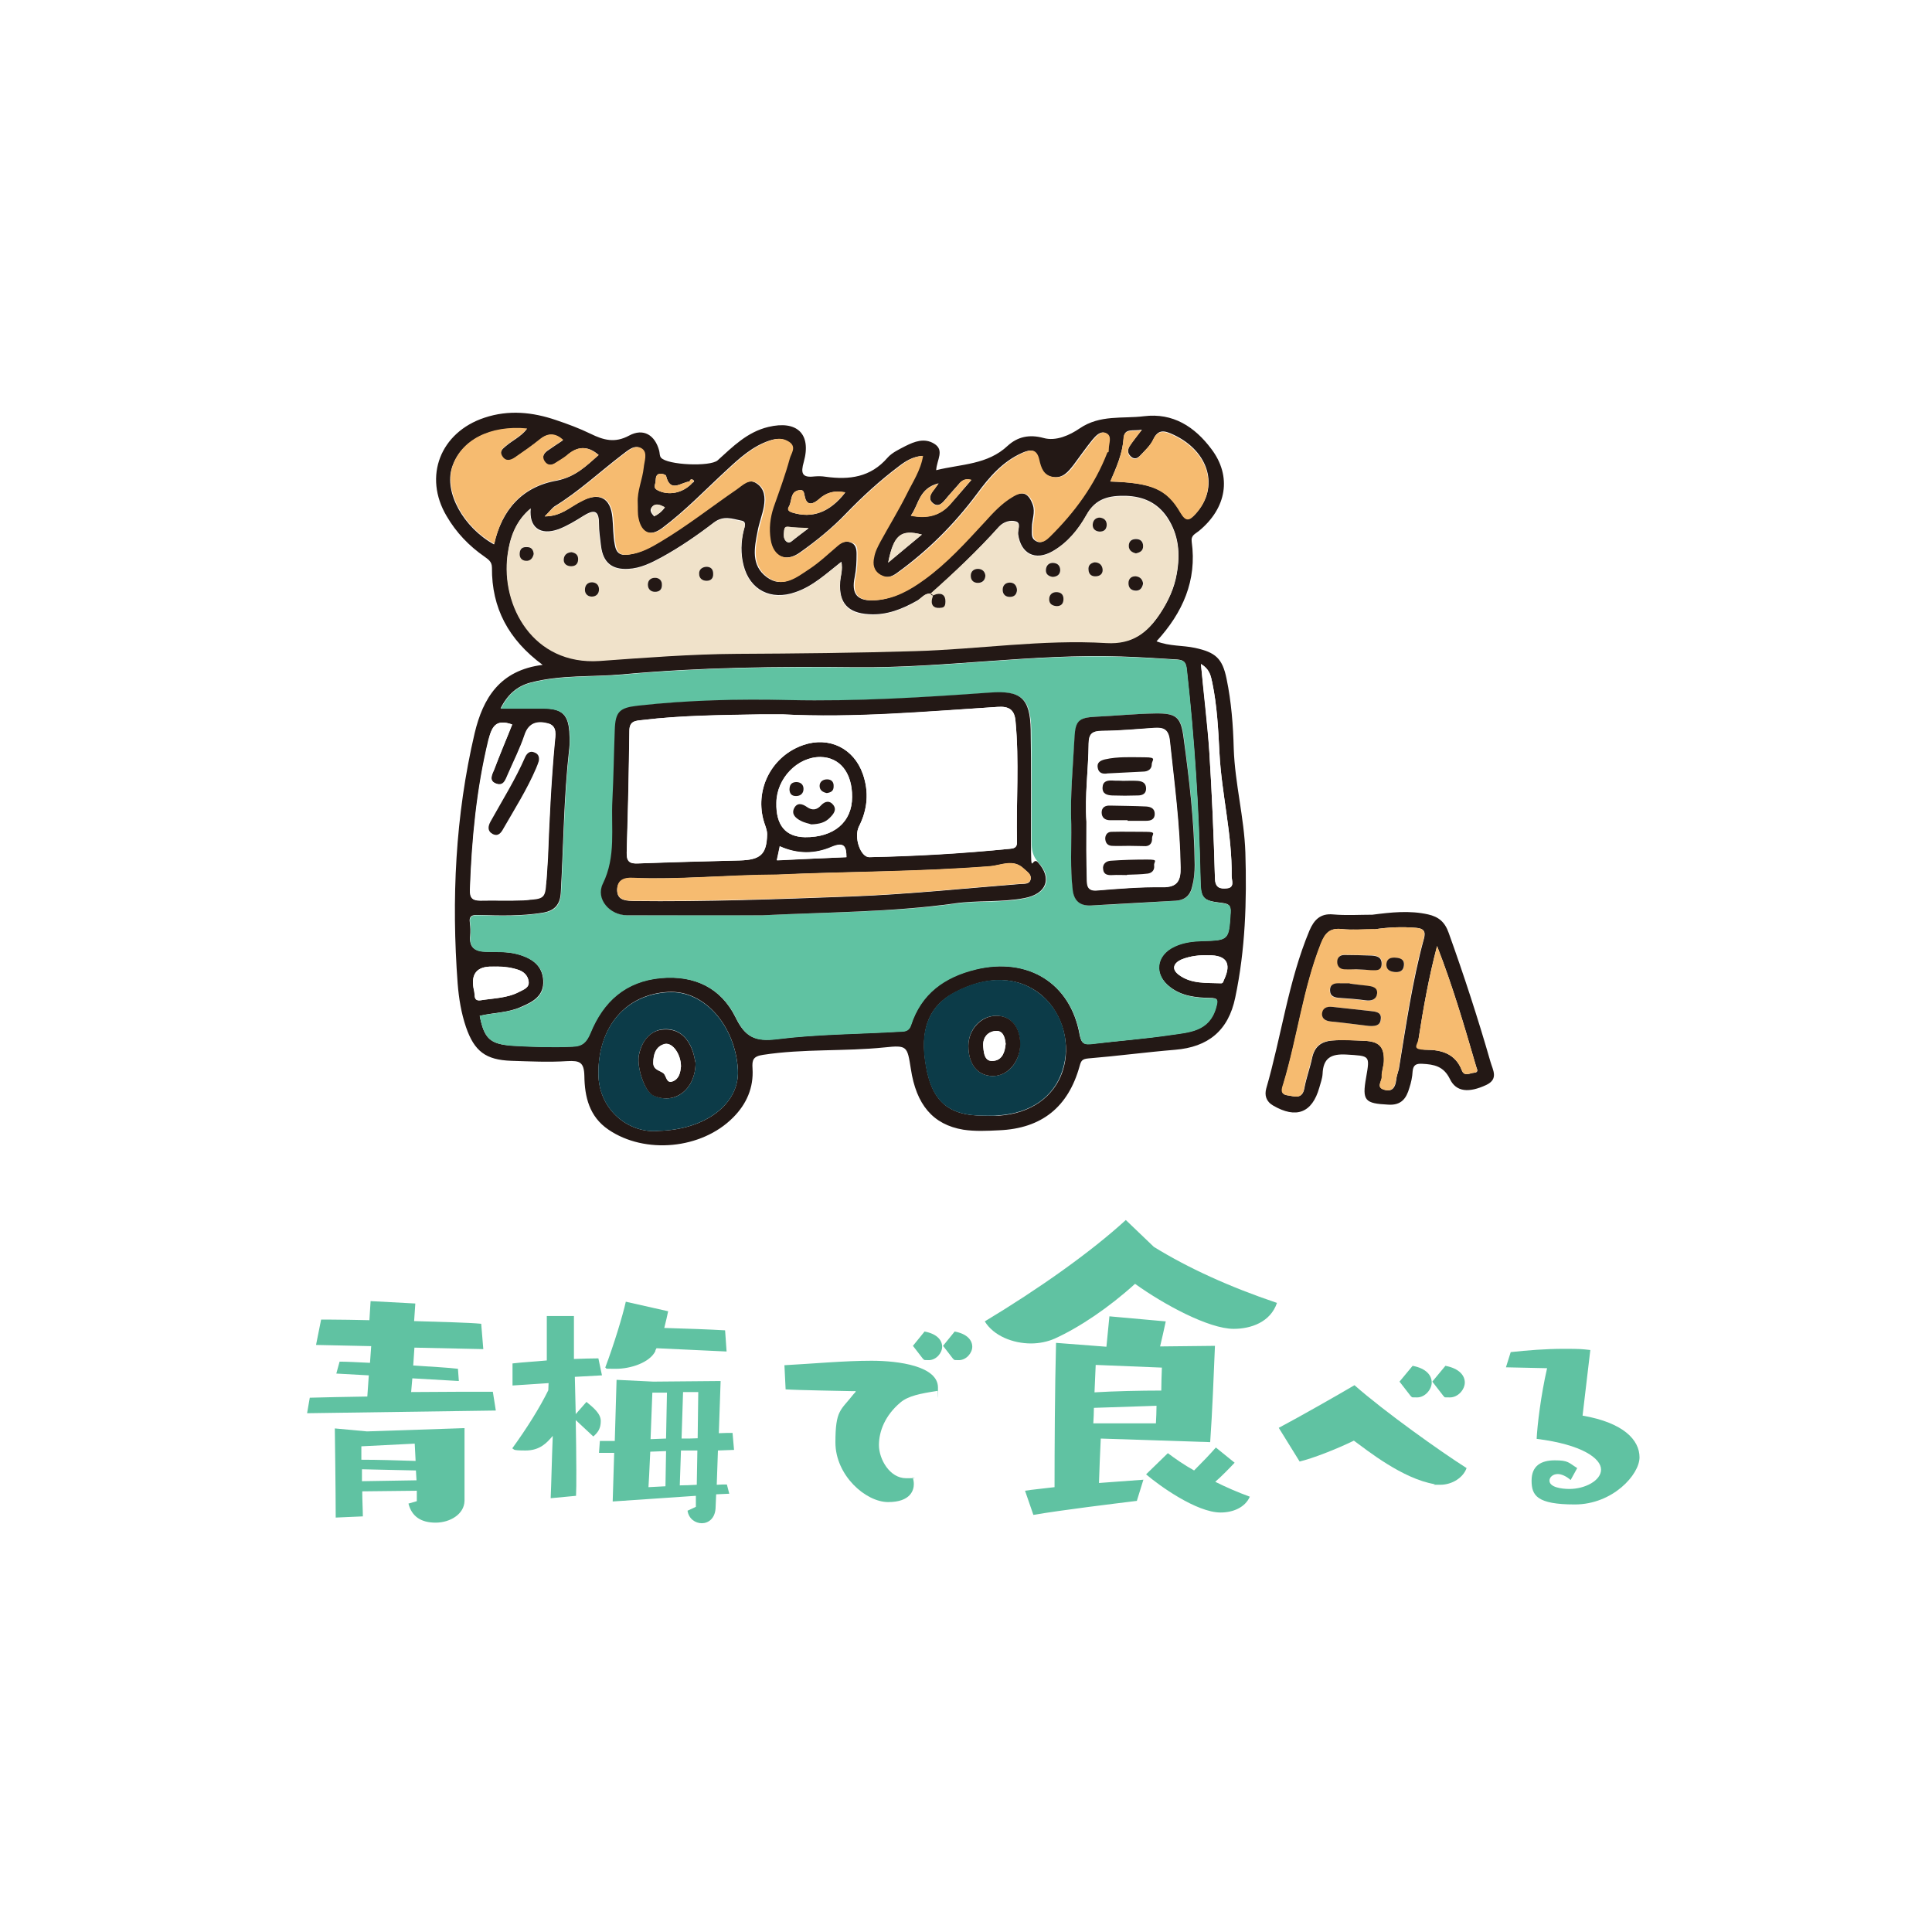 <?xml version="1.0" encoding="UTF-8"?>
<svg id="_レイヤー_2" xmlns="http://www.w3.org/2000/svg" version="1.1" viewBox="0 0 648 648">
  <!-- Generator: Adobe Illustrator 29.0.1, SVG Export Plug-In . SVG Version: 2.1.0 Build 192)  -->
  <defs>
    <style>
      .st0 {
        fill: #231815;
      }

      .st1, .st2 {
        fill: #fff;
      }

      .st2 {
        fill-rule: evenodd;
      }

      .st3 {
        fill: #60c2a2;
      }

      .st4 {
        fill: #f6bb70;
      }

      .st5 {
        fill: #f0e2ca;
      }

      .st6 {
        fill: #0c3b48;
      }
    </style>
  </defs>
  <g id="_レイヤー_1-2">
    <path class="st2" d="M0,0h648v648H0V0Z"/>
    <g>
      <path class="st3" d="M103,474l.9-5.2c4.3-.1,11.4-.3,19.3-.4l.5-7.1-10.9-.6,1.1-4c2.4,0,6,.2,10.2.4l.4-5.6-18.5-.4,1.7-8.5h3.3c3.5,0,8,.1,12.9.2l.4-6.4,15,.8-.4,5.9c9.6.3,18.4.5,22.5.9l.7,8.5-23.1-.5-.4,6c6.1.4,11.8.7,15,1.1l.3,4.1-15.6-.9-.4,4.6c10.9-.1,20.1-.1,27.4-.1l1,6.3-63.3.9h0ZM139.7,500l-18.2.2c0,3.2.2,6.2.2,8.4l-9.1.4c0-8.2-.3-29.9-.3-29.9l10.8,1,32.7-1.1v24.4c-.1,4.5-4.9,7.3-9.7,7.3s-8-2-9.1-6.4l2.8-.8v-3.5h0ZM139.1,484.2l-17.9.9v4.5c5.4,0,12.1.2,18.2.4l-.3-5.8h0ZM139.5,493.2l-18.1-.4v4c0,0,18.3-.3,18.3-.3l-.2-3.3Z"/>
      <path class="st3" d="M184.7,502.5c.2-4.3.4-13.8.7-20.9-1.9,2.2-4.2,4.9-9.1,4.9s-3.6-.4-4.5-.7c4.8-6.6,9.2-13.6,12.1-19.5,0-.8.1-1.6.1-2.4l-12.1.8v-7.4c3.3-.4,7.3-.6,11.5-1v-14.9h9.1v14.4c3.1-.1,5.9-.2,8.2-.2l1.2,5.7-9.1.5.3,12.5,3.6-4.1c2.3,1.9,4.8,3.9,4.8,6.4s-.9,3.8-2.5,5.2l-5.9-5.5c.1,5.7.2,11.5.2,16.8s0,6.1-.1,8.6l-8.5.8h0ZM240.2,501.2l-.2,4.7c-.2,3.4-2.4,5-4.6,5s-4.4-1.5-4.8-4.2l2.8-1.3v-3.7c.1,0-27.9,1.9-27.9,1.9l.5-16.3h-5.1c0,.1.3-4,.3-4h5c0-.1.6-20.5.6-20.5l12.3.6,22.6-.2-.6,17.5c1.8-.1,3.7-.1,4.6-.1l.5,5.7-5.4.2-.4,11.5c1.2-.1,2.4-.1,3.4-.1l.8,3.1-4.4.2h0ZM220.2,452.2c-.2.4-.4.6-.4,1-1.9,3.8-8.2,5.9-13.2,5.9s-2.6-.1-3.6-.4c2.9-7.7,5.8-17.2,6.9-22.1l14.2,3.2c-.3,1.6-.8,3.5-1.3,5.6,7.3.2,15.4.5,20.4.8l.5,7.1-23.5-1.1h0ZM223.4,486.7l-5.3.2c-.3,6.3-.5,10.9-.6,11.9l5.7-.3.2-11.8h0ZM223.7,467.1h-4.9c0,.1-.6,15.6-.6,15.6l5.2-.2.3-15.4ZM233.9,486.5h-5.5c0,.1-.4,11.7-.4,11.7,1.9,0,3.8-.1,5.7-.2l.2-11.5h0ZM234.2,466.9h-5.1c0,.1-.5,15.6-.5,15.6,1.9,0,3.7,0,5.4-.1l.2-15.5h0Z"/>
      <path class="st3" d="M263.1,457.9c9.4-.5,20-1.5,29.2-1.5s22.3,1.8,22.3,9-.1.7-.1,1.1c-5.9.9-9.9,1.7-12.5,3.9-5.1,4.3-7.2,9.6-7.2,14.3s3.6,11.1,9.1,11.1,1.4-.1,2.2-.3c.3.8.4,1.6.4,2.3,0,1.9-1,6-8.6,6s-17.7-9-17.7-20,1.8-10.7,6-16.1c.4-.5.8-.8.8-1s-.2-.1-.9-.1c-3.9-.1-18-.3-22.6-.6l-.4-8.1h0ZM306.2,451.4l3.9-4.8c4.3.8,5.9,3,5.9,5.1s-2,4.5-4.5,4.5-1.2-.2-1.9-.4l-3.4-4.4h0ZM316.3,451.4l3.9-4.8c4.3.8,5.9,3,5.9,5.1s-2,4.5-4.5,4.5-1.2-.2-1.9-.4l-3.4-4.4h0Z"/>
      <path class="st3" d="M387,418.2c11.5,7.1,25.3,13.4,41.3,18.8-2.2,6.5-8.8,8.7-14.5,8.7-8.4,0-23.5-8.2-33.1-15.1-8.7,7.9-18.6,14.6-27,18.4-2.3,1-5.1,1.6-7.9,1.6-6,0-12.5-2.5-15.5-7.4,18.1-10.9,35.5-23.2,47.3-34l9.4,9h0ZM369.2,482.5c-.2,4.4-.5,10.9-.6,14.9l14.9-1.1-2.2,7.1c-8.1,1-24.7,3-34.7,4.7l-2.8-8.1c2.4-.4,5.9-.7,9.9-1.2,0-12.7.1-33.3.5-48.4l16.9,1.3,1-10.2,18.9,1.7c-.6,2.9-1.3,5.8-1.9,8.4l18.4-.2c-.4,9.6-.9,22.6-1.6,32.3l-36.7-1.2h0ZM366.9,472.2c0,1.7-.1,3.4-.2,5.2h21c.1-2.3.2-3.6.2-5.9l-21,.7h0ZM367.5,457.8l-.4,9.2c6.4-.4,15.7-.6,22.4-.6,0-2.3.1-4.7.2-7.7l-22.2-.9h0ZM414.1,490.6c-1.5,1.6-4.4,4.6-6.5,6.4,3.6,1.8,7.5,3.5,11.6,5-1.6,3.6-5.6,5.3-9.8,5.3-8.1,0-20.7-9.1-25-12.8l7.3-7.1c2.4,1.8,5.4,3.9,8.8,5.8,2.7-2.7,5.5-5.6,7.3-7.7l6.3,5.1h0Z"/>
      <path class="st3" d="M428.9,478.9c6.8-3.6,20-11.1,25.4-14.3,10.2,9,29.1,22.4,37.6,27.8-1.1,3.1-4.7,5.6-8.9,5.6s-1.1-.1-1.8-.2c-10.8-1.8-22.7-11.4-27.1-14.6-6.2,3-13.7,5.9-18.2,7l-7-11.3ZM469.4,463.4l4.4-5.3c4.7.9,6.4,3.3,6.4,5.6s-2.2,5-4.9,5-1.4-.1-2.1-.4l-3.8-4.9h0ZM480.4,463.4l4.4-5.3c4.7.9,6.5,3.3,6.5,5.6s-2.2,5-5,5-1.4-.1-2.1-.4l-3.8-4.9h0Z"/>
      <path class="st3" d="M526.8,496.4c-1.6-1.4-3.2-2-4.3-2-1.7,0-2.8,1.1-2.8,2.2h0c0,2.2,3.9,2.8,6.7,2.8,5.2,0,10.6-2.8,10.6-6.5s-6.3-8.4-21.6-10.3c.2-4.4,1.4-14.6,3.5-23.7l-13.8-.3,1.6-5.1c5.5-.6,11.8-1.1,17.8-1.1s6.1.1,8.9.4l-2.6,22c13.8,2.4,19.1,8.2,19.1,14s-9,15.8-21.7,15.8-14.5-3-14.5-8,3.2-6.8,7.8-6.8,4.6.8,7.5,2.6l-2.2,4h0Z"/>
    </g>
    <g>
      <path class="st0" d="M182,223c-11.5-8.5-17.1-19.1-17-32.6,0-2.1-1.3-2.8-2.5-3.7-5.2-3.6-9.5-8.1-12.7-13.6-7.9-13.3-2.1-28.1,12.7-33,8.1-2.7,16.1-1.9,24,.8,3.9,1.3,7.9,2.8,11.6,4.6,4.3,2.1,8.1,3.2,12.9.6,4.8-2.6,8.7-.2,10.1,5.1.2.8.1,1.7.6,2.3,2.1,2.5,16.5,3.1,19,.9,5.1-4.6,9.9-9.5,17-11.2,9.6-2.3,14.5,2.3,11.9,11.7-1.1,3.8-.6,5.4,3.5,4.9,1.3-.1,2.6-.1,3.8.1,8,1.1,15.1.2,20.8-6.4,1.5-1.7,3.9-2.8,6-3.9,3-1.5,6.3-2.8,9.6-.8,3.6,2.2.9,5.4.7,8.9,8.5-2.1,17.2-1.8,24-8.2,3.3-3,7.2-3.9,12-2.6,4.2,1.2,8.9-1,12.1-3.2,6.9-4.7,14.4-3.2,21.6-4.1,9.7-1.2,17,3.5,22.6,11,6.9,9.1,5.2,19.8-4.2,27.5-1.2,1-2.7,1.4-2.4,3.6,1.8,13-3,23.8-11.8,33.4,4.4,1.7,8.7,1.3,12.9,2.2,6.9,1.5,9.2,3.5,10.6,10.4,1.6,7.7,2.2,15.6,2.4,23.4.4,11.7,3.5,23.1,3.9,34.8.5,16.4,0,32.6-3.4,48.7-2.3,11.1-9.1,16.6-20.2,17.5-9.7.8-19.4,2.1-29.1,2.9-2.1.2-2.4.8-2.9,2.6-3.8,13.7-12.7,20.9-27,21.5-4,.2-8.1.4-12-.2-10.2-1.7-15.8-8.4-17.6-20.4-1.2-7.6-1.2-8-8.8-7.2-13.5,1.4-27.2.4-40.8,2.5-3.3.5-3.7,1.7-3.5,4.6.4,6.4-2,11.9-6.5,16.4-10.6,10.7-29.6,12.4-41.8,4.1-6.5-4.4-8-11.1-8.1-18-.1-4.7-1.6-5.2-5.7-5-6.2.4-12.5.1-18.8-.1-8.6-.3-12.4-3.2-15.2-11.3-1.6-4.7-2.4-9.6-2.8-14.6-2.1-28.3-.8-56.3,5.7-84,2.8-11.7,8.4-21.1,22.8-22.9h0ZM231.3,161.5c-2.8.2-6.5,4-7.9-1.9-.1-.4-1.4-.8-2.1-.7-1.7.3-1.2,2-1.5,3.1-.2.9-.6,1.7.7,2.4,3.6,1.9,8.3,1.1,11.5-2.2.2-.4,1.4-.6.4-1.3-.6-.3-1,0-1.1.6h0ZM312.2,199.1c-2-.2-3.1,1.5-4.5,2.3-5.1,2.9-10.3,5-16.3,4.6-7-.4-10.1-3.8-9.6-10.8.1-2.1,1-4.2.4-6.8-5.1,4-9.5,8.2-15.4,10.2-8.2,2.9-15.3-.7-17.4-9-1-3.9-.9-7.9.1-11.9.3-1.2,1-2.8-.9-3.1-3-.6-5.9-1.8-9.1.6-5.6,4.3-11.4,8.3-17.6,11.7-3.5,1.9-7.1,3.7-11.2,3.9-5.4.3-8.4-2.1-9.1-7.6-.3-2.5-.7-5.1-.7-7.7,0-4.7-2-4.5-5.2-2.5-2.7,1.7-5.5,3.4-8.4,4.5-6.2,2.2-9.9-.7-9.3-7-4.9,4.1-6.9,9.6-7.7,15.6-2.2,16.9,8.6,36.9,30.9,35.4,15.3-1.1,30.7-2.3,46.1-2.4,19.8-.1,39.7-.3,59.6-.9,21.5-.6,42.8-4.1,64.3-2.7,8.7.5,13.7-3.4,18-9.9,2.7-4.1,4.7-8.4,5.5-13.2,1.2-6.6.7-13-3.2-18.9-3.4-5-8.1-7-13.9-7.2-5.4-.1-10.1.7-13.2,6.4-2.7,4.8-6.3,9.3-11.4,12.2-5.8,3.3-10.6.8-11.5-5.7-.2-1.5,1.1-3.7-.7-4.3-1.9-.6-4.2.1-5.7,1.7-7.3,8.2-15,15.5-22.9,22.5h0ZM160.9,340.7c1.5,7.7,3.5,9.5,10.9,10,6.7.4,13.4.6,20.2.3,3.3-.1,4.7-1.4,6-4.6,4.3-10.5,11.7-17.3,23.6-18.4,11.3-1,20.2,3.3,25.1,13.2,3.2,6.6,6.5,8.2,13.8,7.3,13.5-1.7,27.2-1.7,40.8-2.5,1.6-.1,3.4.2,4.2-2.2,3.4-10.5,11.1-16.2,21.7-18.7,17.4-4.2,31.8,4.5,34.9,21.9.6,3.2,1.7,3.4,4.2,3.1,8.8-1,17.5-1.7,26.2-3,6.2-.9,13-1.1,15.3-9.1.7-2.6.9-3.3-2.1-3.3-4.6-.1-9.3-.6-13.2-3.6-5.6-4.2-4.9-10.8,1.5-13.7,2.8-1.3,5.8-1.7,8.9-1.8,9.3-.2,9.2-.2,9.8-9.5.2-2.7-.8-3-3.1-3.3-6.3-.7-6.9-1.6-7-7.9-.5-23.6-2-47.1-4.6-70.5-.2-2.2-.9-3-3.1-3.2-6.2-.4-12.5-.8-18.7-1-29.9-1-59.4,3.9-89.3,3.6-26.1-.3-52.3,0-78.3,2.4-10.2.9-20.5.1-30.5,2.7-4.7,1.2-7.9,4.1-10.2,8.7h14.1c6.6,0,8.8,2.1,9,8.9.1,1.6.1,3.2-.1,4.8-1.8,15.9-1.9,32-2.8,48-.2,3.9-1.9,6.1-5.9,6.8-7.2,1.2-14.4,1-21.6.8-2.2-.1-3.4.2-3,2.7.2,1.4.2,2.9.1,4.3-.4,4,1.7,5.2,5.3,5.3,3.5.1,7-.1,10.5.8,5.5,1.5,8.4,4.2,8.7,8.8.3,5.2-3.4,7.2-7.4,8.9-4.3,2-9.2,1.9-13.9,3h0ZM182.7,173.2c5.5,0,8.6-3.2,12.2-5.1,6-3.1,9.9-1.2,10.5,5.5.3,3,.2,6,.8,9.1.5,3,2,3.7,4.6,3.3,3.9-.5,7.3-2.4,10.5-4.3,8.9-5.3,17.1-11.8,25.6-17.6,2.1-1.4,4.1-3.8,6.8-2,2.8,1.8,3,4.8,2.5,7.8-.5,2.8-1.6,5.5-2.1,8.3-1.1,5.6-2.3,11.4,3.1,15.4,5.2,3.8,9.7,0,13.9-2.7,3.5-2.3,6.5-5.1,9.7-7.9,1.3-1.1,2.8-1.7,4.4-1.1,1.8.6,2.1,2.2,2.1,3.9,0,2.6-.1,5.1-.6,7.6-1.3,6,.9,8.4,7.1,7.9,6.1-.5,11.2-3.5,16-6.9,7.6-5.5,13.9-12.4,20.1-19.2,2.9-3.2,5.9-6.4,9.6-8.6,3.5-2.1,5.5-1.2,6.9,2.7.9,2.6-.3,5.1-.3,7.6s-.3,3.8,1.6,4.7c1.6.8,3.2-.5,4.2-1.6,8.3-8.1,15.1-17.3,19.2-28.2.2-.4.5-.9.5-1.3,0-1.8,1.2-4.1-.8-5.2-1.7-.9-3.3.9-4.4,2.2-2.2,2.7-4.2,5.6-6.3,8.4-1.8,2.3-3.6,4.6-7,4.1s-4.2-3.1-4.8-5.8c-.8-3.6-2.5-3.6-5.5-2.3-6.5,2.9-11,8.1-15.1,13.7-7.6,10.2-16.5,19.1-26.9,26.6-1.8,1.3-3.6,1.9-5.7.6-2.4-1.4-2.6-3.6-2.2-5.8.4-1.8,1.2-3.6,2.1-5.3,2.9-5.3,6.1-10.5,8.8-15.9,2-4.1,4.8-8,5.5-12.9-3.3.3-5.6,1.8-7.7,3.4-6.4,4.8-12.3,10.2-17.9,16-4.7,4.9-9.9,9.1-15.4,13-4.7,3.4-9.2,1.5-10.1-4.3-.6-3.7-.2-7.3,1-10.9,1.8-5.4,3.9-10.8,5.4-16.3.4-1.6,2.4-3.9-.2-5.6-2.1-1.4-4.2-1.1-6.4-.4-5.6,1.9-9.9,5.8-14.1,9.7-7.2,6.6-13.9,13.7-21.8,19.6-4,3-7.2,1.8-8.2-3.2-.4-1.7-.2-3.5-.3-5.3-.1-4.1,1.6-7.8,2-11.7.2-2.2,1.4-5-.5-6.4-2.3-1.6-4.5.6-6.4,2-7.6,5.8-14.6,12.4-22.8,17.4-.8.6-1.6,1.7-3.2,3.3h0ZM330.2,374.2c1.6,0,3.2.1,4.8,0,10.6-.7,18.5-6.2,21.4-14.9s.2-19.2-6.8-25.3c-7.8-6.7-18.5-7-29.6-1-7.9,4.2-11.1,11.4-9.8,21.9,1.7,14,7.3,19.4,20,19.3h0ZM220.9,379.3c15.7-.4,27.2-9,26.6-20.5-.8-14.4-11-26.8-23.4-26.1-14.2.8-23.4,11.6-23.4,27.3,0,12.4,10.4,20.3,20.2,19.3h0ZM171.8,243c-5.6-2-6.9.8-7.9,5.2-4,16.6-5.6,33.4-6.2,50.3-.1,2.9.9,3.6,3.5,3.6,4.8-.1,9.6.1,14.4-.1q7.5-.3,7.8-7.9c.1-2.1.3-4.1.4-6.2.5-12.9,1.1-25.9,2.3-38.8.2-2.3,1-5.6-2.2-6.4-3.4-.9-6.5-.4-7.9,3.9-1.5,4.5-3.7,8.8-5.6,13.2-.7,1.7-1.3,4.1-3.9,3.1-2.6-1-1.5-3-.7-4.8,1.9-5.1,3.9-10,6-15.1h0ZM200.8,152.6c-3.8-3.3-7.3-2.9-10.8.3-1.1,1-2.4,1.6-3.6,2.4-1.4.9-2.8,1-3.8-.4s-.3-2.8,1-3.7c1.7-1.2,3.4-2.3,5.2-3.5-2.6-2.4-5-2.5-7.7-.3s-5.6,4.2-8.5,6.2c-1.4,1-3,1.3-4.2-.4-1.1-1.7.2-2.7,1.3-3.6,2.2-1.9,5-3.1,7-5.7-12.5-1.2-22.2,3.9-25.1,12.9-2.7,8.3,3.8,20.1,14.1,25.8,2.6-11.6,9.5-19.4,21.1-21.4,6.3-1.3,9.9-5,14-8.6h0ZM372.4,161.5c13.9.4,19,2.5,23.6,10.3,1.9,3.2,3,2.7,5.1.4,7.9-8.7,4.5-20.8-7.5-26.4-2.8-1.3-5.1-2.1-6.8,1.6-.9,2-2.7,3.6-4.2,5.2-.9,1-2,1.7-3.3.5-1.2-1.1-1.1-2.3-.4-3.5,1.1-1.7,2.4-3.2,4.1-5.5-2.8.6-5.9-.7-6.1,2.8-.4,5.2-2.4,9.7-4.5,14.6h0ZM402.8,222.7c1,10.2,2.2,19.7,2.8,29.2.9,14.2,1.5,28.4,1.9,42.7.1,3.1,1.6,3.5,3.9,3.3,2.9-.2,1.7-2.6,1.7-4.1.2-14-3.4-27.6-4.1-41.5-.4-7.8-.8-15.6-2.4-23.4-.5-2-.7-4.3-3.8-6.2h0ZM165.1,324.2c-5-.1-7.1,2.3-6.3,7.1.1.8.3,1.6.4,2.4,0,1.4.6,2,2,1.8,4.4-.7,8.9-.7,12.9-2.8,1.5-.8,3.5-1.4,3.2-3.6-.3-2-1.7-3.3-3.7-3.9-2.9-.9-5.9-1-8.5-1h0ZM405.2,320.4c-2.7-.1-5.9.2-8.9,1.4-2.5,1.1-3.6,3.1-1,5.1,4.2,3.2,9.3,2.7,14.2,2.9.8,0,.8-.8,1.1-1.3,2.5-5.4.8-8.2-5.4-8.1h0ZM325.8,161c-2.6-.7-3.6.6-4.6,1.8-1.4,1.6-2.8,3.1-4.1,4.7-1.1,1.3-2.3,2.6-4,1.4-1.9-1.4-1.1-3.1.1-4.6.3-.4.6-.8,1.6-2.2-6.7,1.7-6.6,7.2-9.3,10.8,5.6,1.2,10-.1,13.3-3.9,2.3-2.5,4.5-5.2,7-8h0ZM283.5,165.2c-3.6-.8-6.3,0-8.8,2.2-1.7,1.5-4.1,2.7-4.8-1-.3-1.3-.3-2.2-1.8-2-3.2.5-2.4,3.7-3.5,5.5-.6,1-.1,1.6,1.1,2,6.7,2.1,12.6,0,17.8-6.7h0ZM297.9,188.7c4-3.3,7.5-6.3,11.3-9.4-7.1-1.8-9.4.2-11.3,9.4ZM271.2,177.2c-2.5-.1-4.1-.2-5.7-.3-1-.1-2.4-.6-2.5,1.1-.1,1.2-.3,2.7.7,3.6,1.2,1,2-.3,2.9-.9,1.3-1,2.5-2,4.6-3.5h0ZM223,170.2c-1.4-.8-3-1.5-4.2-.3s-.3,2.3.6,3.3c1.4-.7,2.5-1.5,3.6-3h0Z"/>
      <path class="st0" d="M460.3,306.8c6.2-.8,12.5-1.5,18.7-.1,3.5.8,5.6,2.5,6.9,6.2,5.1,14.2,9.8,28.6,14,43.2.8,2.8,2.8,5.8-1.4,7.8-5.8,2.7-10.1,2.4-12.2-2-2.1-4.3-5.3-4.9-9.3-5.1-1.9-.1-3,.3-3.2,2.5-.1,1.9-.5,3.8-1.1,5.6-1,3.5-2.7,5.9-7.1,5.6-7.8-.4-8.8-1.3-7.4-9.1,1.3-7.5,1.3-7.2-6.6-7.7-5.2-.3-7.8,1.2-8,6.5-.1,1.6-.7,3.1-1.1,4.6-2.4,8.5-7.8,10.5-15.5,6-2.4-1.4-2.9-3.5-2.3-5.7,5.1-17.6,7.4-36,14.5-53,1.5-3.5,3.6-5.8,7.9-5.4,4.5.4,8.8.1,13.2.1h0ZM461,311.7c-3.7,0-7.4.3-11-.1-3.9-.4-5.5,1.3-6.9,4.8-6,15.2-7.9,31.5-12.6,47.1-.5,1.8-1.2,3.6,1.5,3.9,2.2.3,4.8,1.4,5.5-2.4.6-3.4,1.9-6.8,2.6-10.2.8-3.6,2.8-5.4,6.6-5.8,3.7-.3,7.4-.1,11,.1,4.9.2,6.6,2,6.5,6.8-.1,1.7-.8,3.5-.7,5.2.1,1.5-2.1,3.6.8,4.4,2.7.8,3.7-.8,4-3.3.1-1.3.6-2.5.9-3.7,2.4-14.6,4.5-29.4,8.4-43.7.7-2.5-.2-3.4-2.6-3.6-4.8-.4-9.4-.2-14,.5h0ZM482,317.3c-2.8,10.6-4.6,20.8-6.2,31.1-.3,2.2-.3,3.7,2.6,3.7,5.2,0,9.8,1.4,11.9,6.9.9,2.2,2.7.9,4.1.8,1.7-.1,1-1.2.7-2.1-3.9-13.4-7.8-26.8-13.1-40.4h0Z"/>
      <path class="st3" d="M160.9,340.7c4.7-1,9.6-1,14-2.9,4-1.7,7.7-3.7,7.4-8.9-.3-4.6-3.2-7.3-8.7-8.8-3.5-1-7-.7-10.5-.8-3.7-.1-5.7-1.3-5.3-5.3.1-1.4.1-2.9-.1-4.3-.4-2.5.8-2.8,3-2.7,7.2.2,14.4.4,21.6-.8,4.1-.7,5.7-2.9,5.9-6.8.9-16,1-32,2.8-48,.2-1.6.1-3.2.1-4.8-.2-6.8-2.3-8.9-9-8.9h-14.1c2.3-4.6,5.4-7.5,10.2-8.7,10-2.6,20.4-1.8,30.5-2.7,26.1-2.4,52.2-2.7,78.3-2.4,29.8.3,59.4-4.6,89.3-3.6,6.2.2,12.5.6,18.7,1,2.2.1,2.8.9,3.1,3.2,2.6,23.4,4.1,46.9,4.6,70.5.1,6.3.8,7.1,7,7.9,2.3.3,3.3.6,3.1,3.3-.6,9.2-.5,9.2-9.8,9.5-3.1.1-6.1.5-8.9,1.8-6.4,2.9-7.1,9.5-1.5,13.7,3.9,3,8.5,3.5,13.2,3.6,3,0,2.8.7,2.1,3.3-2.3,8-9.1,8.2-15.3,9.1-8.7,1.3-17.5,1.9-26.2,3-2.5.3-3.7.1-4.2-3.1-3.1-17.4-17.5-26.1-34.9-21.9-10.6,2.6-18.3,8.2-21.7,18.7-.8,2.4-2.6,2.1-4.2,2.2-13.6.8-27.3.8-40.8,2.5-7.3.9-10.6-.7-13.8-7.3-4.9-9.9-13.8-14.2-25.1-13.2-11.9,1.1-19.3,7.9-23.6,18.4-1.3,3.1-2.7,4.5-6,4.6-6.7.3-13.5.1-20.2-.3-7.5-.6-9.5-2.4-11-10.1h0ZM255.6,307c21.6-1.1,43.3-.9,64.8-3.9,7.8-1.1,15.7-.2,23.5-1.8,7.3-1.5,9.3-6.7,4.4-12-2-2.2-2.3-4.3-2.3-6.9,0-12.5.1-25-.1-37.5-.2-10.7-3.3-13.3-13.8-12.5-22.4,1.6-44.8,3-67.2,2.5-17-.4-34,0-50.9,1.9-6.1.7-7.4,2.1-7.6,8.1-.3,7.9-.4,15.7-.8,23.5-.5,9.4,1.3,18.9-3.2,28-2.5,5.2,2.3,10.6,8.2,10.6,14.9,0,30-.1,45,0h0ZM359.3,276.5c.1,7.4-.4,14.7.6,22.1.5,3.8,2.7,5.3,6.2,5.1,9.4-.4,18.9-1,28.3-1.6,3.1-.2,4.9-1.7,5.6-4.9.5-2.4.8-4.7.8-7.1-.1-14.3-1.9-28.4-3.7-42.5-.9-7.1-2.4-8.4-9.5-8.3-6.7.1-13.4.8-20.1,1.1-5.5.3-6.7,1.3-7,6.8-.6,9.8-1.6,19.5-1.2,29.3h0Z"/>
      <path class="st5" d="M312.1,199.1c8-7.1,15.7-14.4,22.9-22.3,1.5-1.6,3.8-2.3,5.7-1.7,1.8.6.5,2.8.7,4.3.9,6.5,5.7,8.9,11.5,5.7,5-2.9,8.7-7.3,11.4-12.2,3.1-5.6,7.8-6.5,13.2-6.4,5.8.1,10.5,2.2,13.9,7.2,4,5.8,4.4,12.2,3.2,18.9-.9,4.8-2.8,9.1-5.5,13.2-4.3,6.5-9.3,10.4-18,9.9-21.5-1.3-42.9,2.1-64.3,2.7-19.8.6-39.7.8-59.6.9-15.4.1-30.8,1.3-46.1,2.4-22.3,1.5-33.1-18.5-30.9-35.4.8-6,2.7-11.5,7.7-15.6-.6,6.3,3,9.2,9.3,7,3-1.1,5.7-2.8,8.4-4.5,3.2-2,5.2-2.2,5.2,2.5s.4,5.1.7,7.7c.7,5.4,3.7,7.9,9.1,7.6,4.1-.2,7.7-2,11.2-3.9,6.2-3.4,12-7.4,17.6-11.7,3.1-2.4,6-1.1,9.1-.6,1.9.4,1.3,1.9.9,3.1-1,3.9-1.1,7.9-.1,11.9,2.2,8.3,9.2,11.9,17.4,9,5.9-2,10.3-6.2,15.4-10.2.6,2.6-.2,4.7-.4,6.8-.4,7,2.7,10.5,9.6,10.8,6,.3,11.3-1.7,16.3-4.6,1.5-1.1,2.6-2.7,4.5-2.5,1.2.3.6,1.1.5,1.8-.3,1.9.5,3.1,2.5,3,1.3-.1,2.1-.9,2-2.2-.1-2-1.1-2.9-3.1-2.4-.7.3-1.4,1-1.9-.2h0ZM198.6,195.3c-1.6,0-2.4,1.1-2.4,2.4s.7,2.4,2.3,2.4,2.3-1,2.4-2.4c0-1.4-.8-2.3-2.3-2.4h0ZM191.7,185.2c-1.3.1-2.4.7-2.6,2.1-.2,1.5.9,2.4,2.2,2.5,1.4.1,2.4-.4,2.6-2.1.1-1.5-.7-2.2-2.2-2.5ZM330.5,193.1c-.1-1.4-1.2-2.3-2.4-2.3s-2.4.7-2.4,2.3,1,2.3,2.4,2.4c1.3.1,2.3-.7,2.4-2.4ZM179,185.8c-.1-1.4-.7-2.3-2.2-2.4-1.4-.1-2.4.6-2.5,2.1s.7,2.4,2.1,2.5c1.5.2,2.3-.8,2.6-2.2h0ZM368.9,173.6c-1.4.1-2.3.9-2.4,2.3-.1,1.4.8,2.4,2.3,2.4s2.4-.6,2.4-2.2c0-1.5-.8-2.3-2.3-2.5h0ZM222,196.3c0-1.6-.8-2.5-2.3-2.5s-2.4.9-2.4,2.3.9,2.3,2.4,2.4c1.5,0,2.4-.7,2.3-2.2h0ZM354.4,203.3c1.5-.1,2.3-.8,2.3-2.4s-1-2.3-2.4-2.3-2.4,1-2.4,2.4c.1,1.5,1.1,2.3,2.5,2.3h0ZM367.1,188.6c-1.4.3-2.2,1.2-2,2.6s1,2.3,2.5,2.1c1.5-.1,2.3-1.1,2.2-2.5-.2-1.3-1.1-2.2-2.7-2.2h0ZM239.2,192.4c.1-1.6-.9-2.3-2.3-2.3-1.4.1-2.4.9-2.4,2.4.1,1.4,1.1,2.3,2.5,2.3,1.4,0,2.3-.8,2.2-2.4ZM353.1,193.5c1.5-.1,2.4-.7,2.5-2.3,0-1.6-.9-2.4-2.3-2.5s-2.4.9-2.5,2.3c-.1,1.6.8,2.3,2.3,2.5h0ZM341.1,197.9c-.1-1.6-1-2.5-2.4-2.5s-2.4.9-2.4,2.4.9,2.4,2.4,2.4c1.5,0,2.4-.8,2.4-2.3h0ZM381,185.6c1.4-.3,2.4-.9,2.4-2.5s-.9-2.4-2.4-2.4-2.4.8-2.4,2.3,1.1,2.3,2.4,2.6h0ZM383.5,195.7c-.3-1.2-.9-2.3-2.4-2.3-1.5-.1-2.4.8-2.5,2.3,0,1.5.7,2.4,2.3,2.5,1.5,0,2.3-.9,2.6-2.5h0Z"/>
      <path class="st4" d="M182.7,173.2c1.7-1.6,2.4-2.6,3.5-3.3,8.2-5,15.2-11.6,22.8-17.4,1.9-1.4,4.1-3.6,6.4-2,1.9,1.4.7,4.2.5,6.4-.4,3.9-2.2,7.7-2,11.7.1,1.8-.1,3.6.3,5.3,1,4.9,4.2,6.2,8.2,3.2,7.9-5.9,14.6-13,21.8-19.6,4.2-3.9,8.5-7.8,14.1-9.7,2.2-.8,4.3-1,6.4.4,2.6,1.7.6,4,.2,5.6-1.5,5.5-3.5,10.9-5.4,16.3-1.2,3.6-1.6,7.2-1,10.9.9,5.8,5.4,7.7,10.1,4.3,5.4-3.9,10.7-8.2,15.4-13,5.6-5.8,11.5-11.2,17.9-16,2.1-1.6,4.4-3.2,7.7-3.4-.8,4.9-3.5,8.8-5.5,12.9-2.7,5.4-5.9,10.6-8.8,15.9-.9,1.7-1.8,3.4-2.1,5.3-.5,2.2-.2,4.4,2.2,5.8,2.2,1.2,3.9.7,5.7-.6,10.4-7.4,19.2-16.3,26.9-26.6,4.1-5.5,8.5-10.7,15.1-13.7,2.9-1.3,4.7-1.2,5.5,2.3.6,2.7,1.4,5.3,4.8,5.8s5.3-1.7,7-4.1c2.1-2.8,4.1-5.7,6.3-8.4,1.1-1.3,2.6-3.1,4.4-2.2,2,1,.8,3.4.8,5.2s-.3.9-.5,1.3c-4.2,10.9-11,20.1-19.2,28.2-1.1,1.1-2.6,2.3-4.2,1.6-1.9-.9-1.6-2.9-1.6-4.7s1.2-5,.3-7.6c-1.4-3.9-3.4-4.8-6.9-2.7-3.8,2.2-6.7,5.4-9.6,8.6-6.3,6.8-12.5,13.7-20.1,19.2-4.8,3.5-9.9,6.4-16,6.9-6.2.5-8.4-1.8-7.1-7.9.6-2.6.6-5.1.6-7.6s-.3-3.3-2.1-3.9c-1.6-.6-3.1,0-4.4,1.1-3.2,2.7-6.2,5.6-9.7,7.9-4.1,2.7-8.7,6.5-13.9,2.7-5.4-4-4.2-9.9-3.1-15.4.6-2.8,1.6-5.5,2.1-8.3.5-2.9.3-6-2.5-7.8-2.7-1.7-4.8.6-6.8,2-8.6,5.9-16.7,12.3-25.6,17.6-3.3,2-6.6,3.8-10.5,4.3-2.6.4-4.1-.3-4.6-3.3s-.5-6.1-.8-9.1c-.6-6.7-4.6-8.7-10.5-5.5-4,1.9-7,5.1-12.5,5.1h0Z"/>
      <path class="st6" d="M330.2,374.2c-12.8.1-18.4-5.3-20.1-19.4-1.3-10.4,2-17.6,9.8-21.9,11.1-6,21.8-5.6,29.6,1,7.1,6,9.8,16.2,6.8,25.3-2.9,8.8-10.7,14.2-21.4,14.9-1.5.2-3.1.1-4.7.1h0ZM324.8,350.8c0,6.2,3.2,10.1,8.2,10.1s9.1-4.6,9.1-10.7-3.4-9.5-8-9.5c-5.1,0-9.3,4.5-9.3,10.1h0Z"/>
      <path class="st6" d="M220.9,379.3c-9.8,1-20.2-6.9-20.2-19.2-.1-15.7,9.1-26.5,23.4-27.3,12.4-.7,22.6,11.6,23.4,26.1.6,11.4-11,20-26.6,20.4h0ZM233.3,356.5c-.2-.7-.4-2.2-.9-3.8-1.8-5.2-5.2-7.8-9.8-7.5-4.1.3-7.3,3.6-8.3,8.6-.8,4.2,1.9,12.1,4.7,13.5,7,3.5,14.2-1.6,14.3-10.8h0Z"/>
      <path class="st1" d="M171.8,243c-2,5.1-4.1,10-6.1,15-.7,1.8-1.9,3.9.7,4.8s3.1-1.4,3.9-3.1c1.9-4.4,4.1-8.7,5.6-13.2,1.4-4.3,4.5-4.8,7.9-3.9,3.2.9,2.4,4.1,2.2,6.4-1.2,12.9-1.8,25.9-2.3,38.8-.1,2.1-.3,4.1-.4,6.2-.3,7.5-.3,7.6-7.8,7.9-4.8.2-9.6,0-14.4.1-2.6,0-3.6-.7-3.5-3.6.6-17,2.2-33.8,6.2-50.3,1.2-4.3,2.5-7.1,8-5.1h0ZM180.7,255.3c.3-1.6-.3-2.5-1.4-3-1.5-.7-2.5.2-3.1,1.4-3.4,7.6-7.7,14.6-11.7,21.8-.9,1.5-1.2,3.2.7,4.1,1.9,1,2.9-.4,3.7-1.9,3.8-6.6,7.8-13.1,10.9-20.1.3-.8.6-1.7.9-2.3h0Z"/>
      <path class="st4" d="M200.8,152.6c-4.1,3.6-7.7,7.3-13.9,8.4-11.7,2-18.6,9.8-21.1,21.4-10.3-5.6-16.7-17.5-14.1-25.8,2.9-9,12.6-14.1,25.1-12.9-2,2.6-4.8,3.8-7,5.7-1.1.9-2.4,1.9-1.3,3.6,1.1,1.8,2.7,1.4,4.2.4,2.9-2,5.8-4,8.5-6.2,2.7-2.1,5.1-2,7.7.3-1.8,1.2-3.5,2.4-5.2,3.5-1.3.9-2,2.2-1,3.7s2.4,1.4,3.8.4c1.2-.8,2.5-1.5,3.6-2.4,3.4-3,6.9-3.4,10.7,0h0Z"/>
      <path class="st4" d="M372.4,161.5c2.2-4.9,4.1-9.4,4.4-14.4.2-3.5,3.3-2.2,6.1-2.8-1.7,2.2-3,3.8-4.1,5.5-.7,1.1-.8,2.4.4,3.5,1.3,1.2,2.4.5,3.3-.5,1.5-1.6,3.2-3.3,4.2-5.2,1.7-3.7,4-2.9,6.8-1.6,12,5.6,15.4,17.7,7.5,26.4-2,2.2-3.2,2.8-5.1-.4-4.6-8-9.7-10-23.5-10.5h0Z"/>
      <path class="st1" d="M402.8,222.7c3.1,1.9,3.3,4.1,3.8,6.3,1.6,7.7,2,15.5,2.4,23.4.7,13.9,4.3,27.5,4.1,41.5,0,1.5,1.1,3.9-1.7,4.1-2.2.2-3.8-.2-3.9-3.3-.4-14.2-1-28.5-1.9-42.7-.7-9.6-1.9-19.1-2.8-29.3Z"/>
      <path class="st1" d="M165.1,324.2c2.6-.1,5.6,0,8.5,1,2,.6,3.4,1.9,3.7,3.9.4,2.2-1.7,2.8-3.2,3.6-4,2.1-8.6,2.1-12.9,2.8-1.5.2-2-.4-2-1.8s-.2-1.6-.4-2.4c-.8-4.8,1.3-7.2,6.3-7.1h0Z"/>
      <path class="st1" d="M405.2,320.4c6.2-.1,7.9,2.7,5.4,8.1-.3.6-.3,1.4-1.1,1.3-4.9-.2-10,.3-14.2-2.9-2.6-2-1.5-4,1-5.1,3-1.2,6.2-1.5,8.9-1.4h0Z"/>
      <path class="st4" d="M325.8,160.9c-2.5,2.9-4.7,5.6-7,8.2-3.3,3.8-7.7,5.1-13.3,3.9,2.7-3.6,2.6-9.1,9.3-10.8-1,1.3-1.2,1.8-1.6,2.2-1.2,1.5-2,3.2-.1,4.6,1.7,1.2,2.9-.2,4-1.4,1.3-1.6,2.7-3.1,4.1-4.7,1-1.3,2-2.7,4.6-2h0Z"/>
      <path class="st4" d="M283.5,165.1c-5.2,6.7-11,8.9-17.8,6.8-1.2-.4-1.8-.9-1.1-2,1.2-1.9.3-5.1,3.5-5.5,1.5-.2,1.5.6,1.8,2,.7,3.7,3.1,2.5,4.8,1,2.5-2.3,5.2-3,8.8-2.3h0Z"/>
      <path class="st5" d="M297.9,188.7c1.8-9.3,4.2-11.3,11.3-9.4-3.8,3.1-7.3,6.1-11.3,9.4Z"/>
      <path class="st5" d="M271.2,177.1c-2.1,1.6-3.3,2.6-4.6,3.5-.9.6-1.7,1.9-2.9.9-1.1-.9-.8-2.4-.7-3.6.1-1.8,1.5-1.2,2.5-1.1,1.7.1,3.2.2,5.7.3h0Z"/>
      <path class="st5" d="M223,170.1c-1.1,1.5-2.2,2.4-3.5,3-.9-1-1.4-2.6-.6-3.3,1.1-1.1,2.6-.5,4.1.3h0Z"/>
      <path class="st4" d="M232.3,160.9c-.5-.3-.9,0-1,.6-2.8.2-6.5,4-7.9-1.9-.1-.4-1.4-.8-2.1-.7-1.7.3-1.2,2-1.5,3.1-.2.9-.6,1.7.7,2.4,3.6,1.9,8.3,1.1,11.5-2.2h0c.1-.5,1.3-.7.3-1.3h0Z"/>
      <path class="st4" d="M461,311.7c4.6-.7,9.3-.9,13.9-.5,2.5.2,3.3,1.1,2.6,3.6-4,14.3-6,29.1-8.4,43.7-.2,1.2-.7,2.5-.9,3.7-.3,2.5-1.3,4.1-4,3.3-2.8-.8-.7-2.9-.8-4.4-.1-1.7.7-3.5.7-5.2.2-4.8-1.6-6.6-6.5-6.8-3.7-.1-7.3-.4-11-.1-3.8.3-5.8,2.1-6.6,5.8-.8,3.4-2,6.7-2.6,10.2-.7,3.9-3.2,2.7-5.5,2.4-2.7-.4-2.1-2.1-1.5-3.9,4.7-15.6,6.6-31.9,12.6-47.1,1.4-3.5,3-5.2,6.9-4.8,3.7.4,7.4,0,11.1,0h0ZM459.1,344.1c1.9.1,3.8.1,4.1-2.2.3-2.5-1.8-2.6-3.5-2.8-4.3-.5-8.5-.9-12.8-1.4-1.9-.2-3.3.6-3.4,2.4-.1,1.6,1.1,2.3,2.9,2.5,4.2.4,8.4,1,12.7,1.5h0ZM452.7,329.9h-3.3c-1.7-.1-3.4.1-3.4,2.3s1.6,2.5,3.3,2.6c2.9.2,5.8.4,8.6.8,2.1.3,3.7-.3,3.9-2.4.2-2.1-1.7-2.4-3.4-2.5-2-.3-4-.6-5.7-.8h0ZM454.9,325.1c2.4.1,3.7.2,5,.2s3.4.4,3.6-2c.1-2.4-1.6-2.8-3.5-2.9-3-.1-6-.1-9-.2-1.5,0-2.4.8-2.4,2.3s.8,2.4,2.3,2.5c1.7.1,3.4.1,4,.1h0ZM468.1,321.2c-1.5,0-2.9.2-3,2.1-.1,1.8,1,2.6,2.6,2.7,1.8.2,3.2-.4,3.3-2.4,0-1.8-1.3-2.3-2.9-2.4h0Z"/>
      <path class="st4" d="M482,317.3c5.3,13.6,9.2,27,13.1,40.4.2.9.9,1.9-.7,2.1-1.5.1-3.3,1.4-4.1-.8-2.1-5.5-6.7-6.9-11.9-6.9s-3-1.5-2.6-3.7c1.6-10.3,3.4-20.4,6.2-31.1h0Z"/>
      <path class="st0" d="M255.6,307h-45.2c-5.9,0-10.7-5.5-8.2-10.6,4.5-9.2,2.7-18.6,3.2-28,.4-7.8.5-15.7.8-23.6.2-6.1,1.6-7.4,7.6-8.1,16.9-1.9,33.9-2.3,50.9-1.9,22.5.5,44.9-.9,67.2-2.5,10.5-.8,13.6,1.8,13.8,12.5.2,12.5.1,25,.1,37.5s.3,4.7,2.3,6.9c4.9,5.4,2.9,10.6-4.4,12-7.7,1.5-15.7.7-23.5,1.8-21.3,3-43,2.9-64.6,4h0ZM262.5,239.6h-7.2c-13.3.3-26.6.3-39.8,1.9-2.2.3-4.4.2-4.4,3.6-.1,13.6-.4,27.2-.9,40.8-.1,3,.9,3.9,3.8,3.7,11.4-.5,22.7-.7,34.1-1,6.9-.2,9-2,9.2-8.8,0-1.7-.9-3.4-1.3-5-2.7-10.6,3.1-21.4,13.4-24.9,8.7-3,17,1.1,20,9.7,2.1,6,1.6,11.9-1.3,17.6-1.8,3.6.5,10.3,3.5,10.3,15.7-.3,31.4-1.2,47-2.8,1.4-.1,2.5-.4,2.5-2.1-.3-13.6.8-27.2-.5-40.8-.4-3.8-2.3-5-6.1-4.7-24,1.5-47.9,3.7-72,2.5h0ZM260.9,293.4c-17.8.1-33.1,1.7-48.5,1.1-3.1-.1-5.2.8-5.4,3.8-.1,3.3,2.1,3.8,5.2,3.9,24.4.3,48.7-.6,73-1.5,19-.7,38-2.7,57-4.2,1.3-.1,3.2.2,3.5-1.7.2-1.6-1.2-2.4-2.3-3.4-3.6-3.5-7.6-1.1-11.4-.8-24.5,1.9-49,1.7-71.1,2.8h0ZM270,280.8c9.7.1,15.8-5.1,15.8-13.5s-4.2-13.3-10.6-13.4c-7.7-.1-14.7,7.1-14.8,15.3-.2,7.6,3.1,11.5,9.6,11.6h0ZM283.9,287.5c0-3.8-.9-5.1-4.9-3.4-5.6,2.4-11.5,2.5-17.4-.2-.4,1.6-.7,3-1,4.7,8-.4,15.7-.8,23.3-1.1h0Z"/>
      <path class="st0" d="M359.3,276.5c-.4-9.8.6-19.5,1.1-29.3.3-5.5,1.5-6.5,7-6.8,6.7-.3,13.4-1,20.1-1.1,7.1-.1,8.6,1.2,9.5,8.3,1.9,14.1,3.6,28.2,3.7,42.5,0,2.4-.2,4.8-.8,7.1-.7,3.2-2.5,4.7-5.6,4.9-9.4.5-18.9,1.1-28.3,1.6-3.5.2-5.7-1.3-6.2-5.1-.9-7.4-.4-14.7-.5-22.1h0ZM364.4,275.6c0,6.4-.1,12.8.1,19.2,0,1.9,0,4.2,3.4,3.9,7.3-.6,14.7-1.2,22-1.1,5.2.1,6.1-2.4,6-6.6-.2-14.2-2.1-28.3-3.6-42.5-.4-3.8-2.1-4.5-5.2-4.3-5.9.4-11.8.9-17.7,1-3.1,0-4.2,1-4.3,4.1,0,8.8-1.3,17.5-.7,26.3h0Z"/>
      <path class="st0" d="M198.6,195.3c1.6.1,2.3,1.1,2.3,2.4s-.8,2.4-2.4,2.4-2.4-1.2-2.3-2.4c0-1.3.8-2.4,2.4-2.4h0Z"/>
      <path class="st0" d="M191.7,185.2c1.5.3,2.3,1,2.2,2.6s-1.2,2.2-2.6,2.1c-1.4-.1-2.4-1-2.2-2.5.2-1.5,1.3-2.1,2.6-2.2Z"/>
      <path class="st0" d="M330.5,193.1c-.1,1.6-1.1,2.4-2.5,2.4s-2.4-.8-2.4-2.4,1.2-2.3,2.4-2.3c1.4,0,2.4.9,2.5,2.3Z"/>
      <path class="st0" d="M179,185.8c-.3,1.4-1.1,2.4-2.6,2.3-1.4-.1-2.2-1-2.1-2.5.1-1.6,1-2.2,2.5-2.1,1.5,0,2.1,1,2.2,2.3h0Z"/>
      <path class="st0" d="M368.9,173.6c1.5.2,2.3,1,2.3,2.5-.1,1.6-1,2.2-2.4,2.2-1.5-.1-2.4-1-2.3-2.4.1-1.4,1-2.3,2.4-2.3h0Z"/>
      <path class="st0" d="M312.1,199.1c.5,1.1,1.2.4,1.9.2,2-.5,3.1.4,3.1,2.4s-.7,2.1-2,2.2c-2.1.1-2.9-1.1-2.5-3,.1-.7.8-1.4-.5-1.8h0Z"/>
      <path class="st0" d="M222,196.3c0,1.5-.9,2.2-2.3,2.2s-2.4-.9-2.4-2.4,1-2.3,2.4-2.3,2.4.9,2.3,2.5h0Z"/>
      <path class="st0" d="M354.4,203.3c-1.5-.1-2.5-.8-2.5-2.3s1-2.4,2.4-2.4,2.4.7,2.4,2.3c0,1.6-.8,2.4-2.3,2.4h0Z"/>
      <path class="st0" d="M367.1,188.6c1.6,0,2.5.9,2.7,2.2.2,1.4-.6,2.4-2.2,2.5-1.5.1-2.4-.7-2.5-2.1-.2-1.5.6-2.3,2-2.6h0Z"/>
      <path class="st0" d="M239.2,192.4c.1,1.6-.8,2.4-2.2,2.4s-2.5-.8-2.5-2.3c-.1-1.5,1-2.3,2.4-2.4,1.4,0,2.3.7,2.3,2.3Z"/>
      <path class="st0" d="M353.1,193.5c-1.4-.2-2.4-.9-2.3-2.4s1.1-2.4,2.5-2.3c1.4.1,2.3.9,2.3,2.5-.1,1.5-1.1,2.1-2.5,2.2h0Z"/>
      <path class="st0" d="M341.1,197.9c-.1,1.5-.9,2.3-2.4,2.3s-2.4-.9-2.4-2.4,1-2.4,2.4-2.4c1.4,0,2.3.9,2.4,2.5h0Z"/>
      <path class="st0" d="M381,185.6c-1.3-.3-2.4-1-2.4-2.5s.9-2.3,2.4-2.3,2.4.8,2.4,2.4-1.1,2.1-2.4,2.4h0Z"/>
      <path class="st0" d="M383.4,195.7c-.3,1.6-1.1,2.5-2.6,2.4s-2.3-1-2.3-2.5,1-2.4,2.5-2.3c1.6.2,2.2,1.2,2.4,2.4h0Z"/>
      <path class="st0" d="M324.8,350.8c0-5.5,4.3-10.1,9.4-10.1s8,4,8,9.5-3.9,10.7-9.1,10.7-8.3-3.9-8.3-10.1h0ZM337.3,350.1c-.2-2.3-.9-4.6-3.5-4.3-2.9.3-4.4,2.7-4,5.5.2,2.1.5,5,3.6,4.5,2.9-.4,3.6-3.1,3.9-5.7h0Z"/>
      <path class="st0" d="M233.3,356.5c-.1,9.2-7.3,14.2-14.3,10.9-2.7-1.3-5.5-9.3-4.7-13.5,1-5.1,4.1-8.4,8.3-8.6,4.6-.3,8,2.2,9.8,7.5.5,1.5.7,3.1.9,3.7h0ZM228.4,357.7c0-4.1-2.8-8.1-5.4-7.5-3.2.8-3.8,3.4-3.9,6.3,0,2.4,2.1,2.5,3.4,3.5,1.1.9.9,3.6,3.2,2.7,2.2-.9,2.5-3.1,2.7-5h0Z"/>
      <path class="st0" d="M180.7,255.3c-.2.6-.5,1.5-.9,2.4-3,7-7.1,13.5-10.9,20.1-.8,1.5-1.8,2.9-3.7,1.9-1.8-1-1.5-2.6-.7-4.1,4-7.2,8.4-14.2,11.7-21.8.6-1.2,1.6-2.1,3.1-1.4,1.1.4,1.7,1.3,1.4,2.9h0Z"/>
      <path class="st0" d="M459.1,344.1c-4.3-.5-8.5-1.1-12.8-1.5-1.7-.2-2.9-.9-2.9-2.5.1-1.9,1.5-2.6,3.4-2.4,4.3.5,8.5.9,12.8,1.4,1.7.2,3.9.3,3.5,2.8-.2,2.3-2.2,2.3-4,2.2h0Z"/>
      <path class="st0" d="M452.7,329.9c1.7.2,3.7.5,5.8.7,1.7.2,3.5.5,3.4,2.5-.2,2.1-1.8,2.7-3.9,2.4-2.9-.4-5.7-.6-8.6-.8-1.8-.1-3.3-.5-3.3-2.6s1.6-2.4,3.4-2.3c.9,0,1.8,0,3.2,0h0Z"/>
      <path class="st0" d="M454.9,325.1c-.6,0-2.3.1-4.1,0-1.5-.1-2.3-1.1-2.3-2.5s.9-2.3,2.4-2.3c3,0,6,.1,9,.2,1.9.1,3.6.5,3.5,2.9s-2,2-3.6,2c-1.2-.1-2.5-.2-4.9-.3h0Z"/>
      <path class="st0" d="M468.1,321.2c1.6.1,2.9.6,2.8,2.4-.1,2.1-1.5,2.6-3.3,2.4-1.6-.2-2.7-.9-2.6-2.7.2-1.9,1.6-2.2,3.1-2.1Z"/>
      <path class="st1" d="M262.5,239.6c24.1,1.3,48-.9,72-2.5,3.9-.3,5.8.9,6.1,4.7,1.3,13.6.2,27.2.5,40.8,0,1.8-1.1,2-2.5,2.1-15.6,1.5-31.3,2.4-47,2.8-3,.1-5.3-6.7-3.5-10.3,2.9-5.7,3.4-11.6,1.3-17.6-3-8.6-11.3-12.7-20-9.7-10.3,3.6-16.1,14.3-13.4,24.9.4,1.7,1.3,3.4,1.3,5-.1,6.8-2.2,8.6-9.2,8.8-11.4.3-22.7.6-34.1,1-2.9.1-3.9-.8-3.8-3.7.4-13.6.7-27.2.9-40.8,0-3.4,2.2-3.4,4.4-3.6,13.2-1.6,26.5-1.7,39.8-1.9,2.4,0,4.8,0,7.2,0h0Z"/>
      <path class="st4" d="M260.9,293.3c22.1-1,46.6-.9,71.1-2.8,3.8-.3,7.8-2.6,11.4.8,1,1,2.5,1.8,2.3,3.4-.3,1.9-2.2,1.6-3.5,1.7-19,1.5-37.9,3.5-57,4.2-24.3.9-48.7,1.7-73,1.5-3,0-5.3-.6-5.2-3.9.1-3.1,2.3-4,5.4-3.8,15.4.7,30.7-1,48.5-1.1h0Z"/>
      <path class="st1" d="M270,280.8c-6.5-.1-9.8-4-9.6-11.6.1-8.1,7.1-15.3,14.8-15.3,6.4.1,10.7,5.4,10.6,13.4,0,8.5-6.2,13.6-15.8,13.5h0ZM272.1,276.5c2.7-.2,4.7-.7,6.3-2.2,1.2-1.2,2.3-2.6,1.1-4.2s-2.8-1.3-4.1.1c-1.4,1.5-3,1.7-4.7.6-1.7-1.2-3.4-1.6-4.4.5-.9,2,.7,3.3,2.3,4.1,1.3.6,2.7.9,3.5,1.1h0ZM267,262.4c-1.7,0-2.2,1-2.2,2.5.1,1.3.9,2.1,2.2,2.1s2.5-.9,2.5-2.4-1-2.3-2.5-2.2h0ZM277.3,266c1.4-.2,2.4-.7,2.4-2.3s-.8-2.3-2.2-2.4c-1.4,0-2.5.8-2.5,2.2,0,1.5,1,2.2,2.3,2.5h0Z"/>
      <path class="st1" d="M283.9,287.5c-7.6.3-15.3.7-23.4,1,.4-1.7.7-3.1,1-4.7,6,2.7,11.9,2.6,17.4.2,4.1-1.7,5-.3,5,3.5h0Z"/>
      <path class="st1" d="M364.4,275.6c-.6-8.8.6-17.6.8-26.4,0-3.1,1.2-4,4.3-4.1,5.9,0,11.8-.6,17.7-1,3.1-.2,4.8.5,5.2,4.3,1.5,14.1,3.4,28.2,3.6,42.5.1,4.2-.9,6.7-6,6.6-7.3-.1-14.7.5-22,1.1-3.4.3-3.3-2-3.4-3.9-.3-6.3-.2-12.7-.2-19.1h0ZM371.5,259.4c4-.2,7.9-.4,11.9-.6,1.6-.1,2.9-.6,2.9-2.4s-.9-2.4-2.4-2.4c-4.5,0-8.9-.3-13.3.7-1.6.4-2.8,1.1-2.4,2.9.3,1.7,1.7,2.1,3.3,1.8h0ZM378.1,275.1v.3h6.2c1.6,0,2.9-.4,2.9-2.3s-1.4-2.5-2.9-2.5c-4-.2-8-.1-12-.3-1.7-.1-2.9.5-2.9,2.3s1.1,2.6,2.8,2.6c2.1-.1,4-.1,5.9-.1h0ZM378,293.5h0c2.4-.2,4.8-.2,7.1-.5,1.3-.2,2.3-1.1,2.1-2.7-.2-1.3-1.1-2-2.3-2-4.1.1-8.2.1-12.3.4-1.5.1-2.8,1.1-2.5,2.9s1.7,2,3.2,1.9c1.6,0,3.2,0,4.7,0h0ZM376.6,261.9h0c-1.1-.1-2.2,0-3.4-.1-1.8-.2-3.3.2-3.4,2.3-.1,2.2,1.5,2.7,3.2,2.7,2.9.1,5.7.1,8.6,0,1.6,0,2.9-.6,2.8-2.5s-1.5-2.3-3-2.4c-1.6-.1-3.2,0-4.8,0h0ZM378.7,283.7c1.9,0,3.9.1,5.8,0,1.5-.1,2.2-1.2,2.1-2.7-.1-1.3-.8-2.1-2.1-2.1h-11.5c-1.3,0-2.1.8-2.1,2.1-.1,1.5.6,2.5,2.2,2.6,1.8.2,3.7.1,5.6.1h0Z"/>
      <path class="st1" d="M337.3,350.1c-.2,2.6-1,5.3-3.9,5.7-3.1.5-3.4-2.4-3.6-4.5-.3-2.9,1.1-5.2,4-5.5,2.5-.3,3.2,1.9,3.5,4.3h0Z"/>
      <path class="st1" d="M228.4,357.7c-.2,1.8-.5,4-2.7,4.9-2.3.9-2.1-1.8-3.2-2.7-1.2-1-3.4-1.1-3.4-3.5s.7-5.5,3.9-6.3c2.6-.5,5.4,3.5,5.4,7.6h0Z"/>
      <path class="st0" d="M272.1,276.5c-.8-.3-2.2-.5-3.5-1.2-1.6-.8-3.2-2.1-2.3-4.1,1-2.1,2.7-1.7,4.4-.5,1.7,1.2,3.3,1,4.7-.6,1.3-1.4,2.9-1.7,4.1-.1s.1,3-1.1,4.2c-1.6,1.7-3.6,2.2-6.3,2.3h0Z"/>
      <path class="st0" d="M267,262.3c1.5,0,2.5.8,2.5,2.3s-1,2.4-2.5,2.4-2.1-.8-2.2-2.1c0-1.5.5-2.5,2.2-2.6h0Z"/>
      <path class="st0" d="M277.3,266c-1.4-.3-2.4-1-2.4-2.4s1.1-2.2,2.5-2.2,2.3.8,2.2,2.4c0,1.5-.9,2-2.3,2.2Z"/>
      <path class="st0" d="M371.5,259.4c-1.6.3-3-.1-3.3-1.8-.4-1.8.8-2.5,2.4-2.9,4.4-1,8.9-.7,13.3-.7s2.4.9,2.4,2.4-1.2,2.4-2.9,2.4c-4,.2-7.9.4-11.9.6h0Z"/>
      <path class="st0" d="M378.1,275.1h-5.8c-1.7,0-2.8-.9-2.8-2.6s1.2-2.4,2.9-2.3c4,.1,8,.1,12,.3,1.5.1,2.9.6,2.9,2.5s-1.4,2.3-2.9,2.3h-6.2v-.2h-.1Z"/>
      <path class="st0" d="M378,293.5c-1.6,0-3.2-.1-4.8,0-1.6.1-3-.1-3.2-1.9-.3-1.8,1-2.8,2.5-2.9,4.1-.3,8.2-.4,12.3-.4s2.1.6,2.3,2c.2,1.6-.8,2.5-2.1,2.7-2.3.3-4.7.3-7.1.4.2,0,.2,0,.1,0h0Z"/>
      <path class="st0" d="M376.6,261.9c1.6,0,3.2-.1,4.8,0,1.5.1,2.9.5,3,2.4s-1.2,2.5-2.8,2.5c-2.9.1-5.7.1-8.6,0-1.7-.1-3.3-.5-3.2-2.7.1-2.1,1.6-2.4,3.4-2.3,1.2.1,2.3,0,3.4.1h0Z"/>
      <path class="st0" d="M378.7,283.7c-1.9,0-3.9.1-5.8,0-1.5-.1-2.2-1.1-2.2-2.6.1-1.3.9-2.1,2.1-2.1,3.8-.1,7.7,0,11.5,0s2.1.8,2.1,2.1c.1,1.5-.6,2.6-2.1,2.7-1.7,0-3.6-.1-5.6-.1h0Z"/>
    </g>
  </g>
</svg>